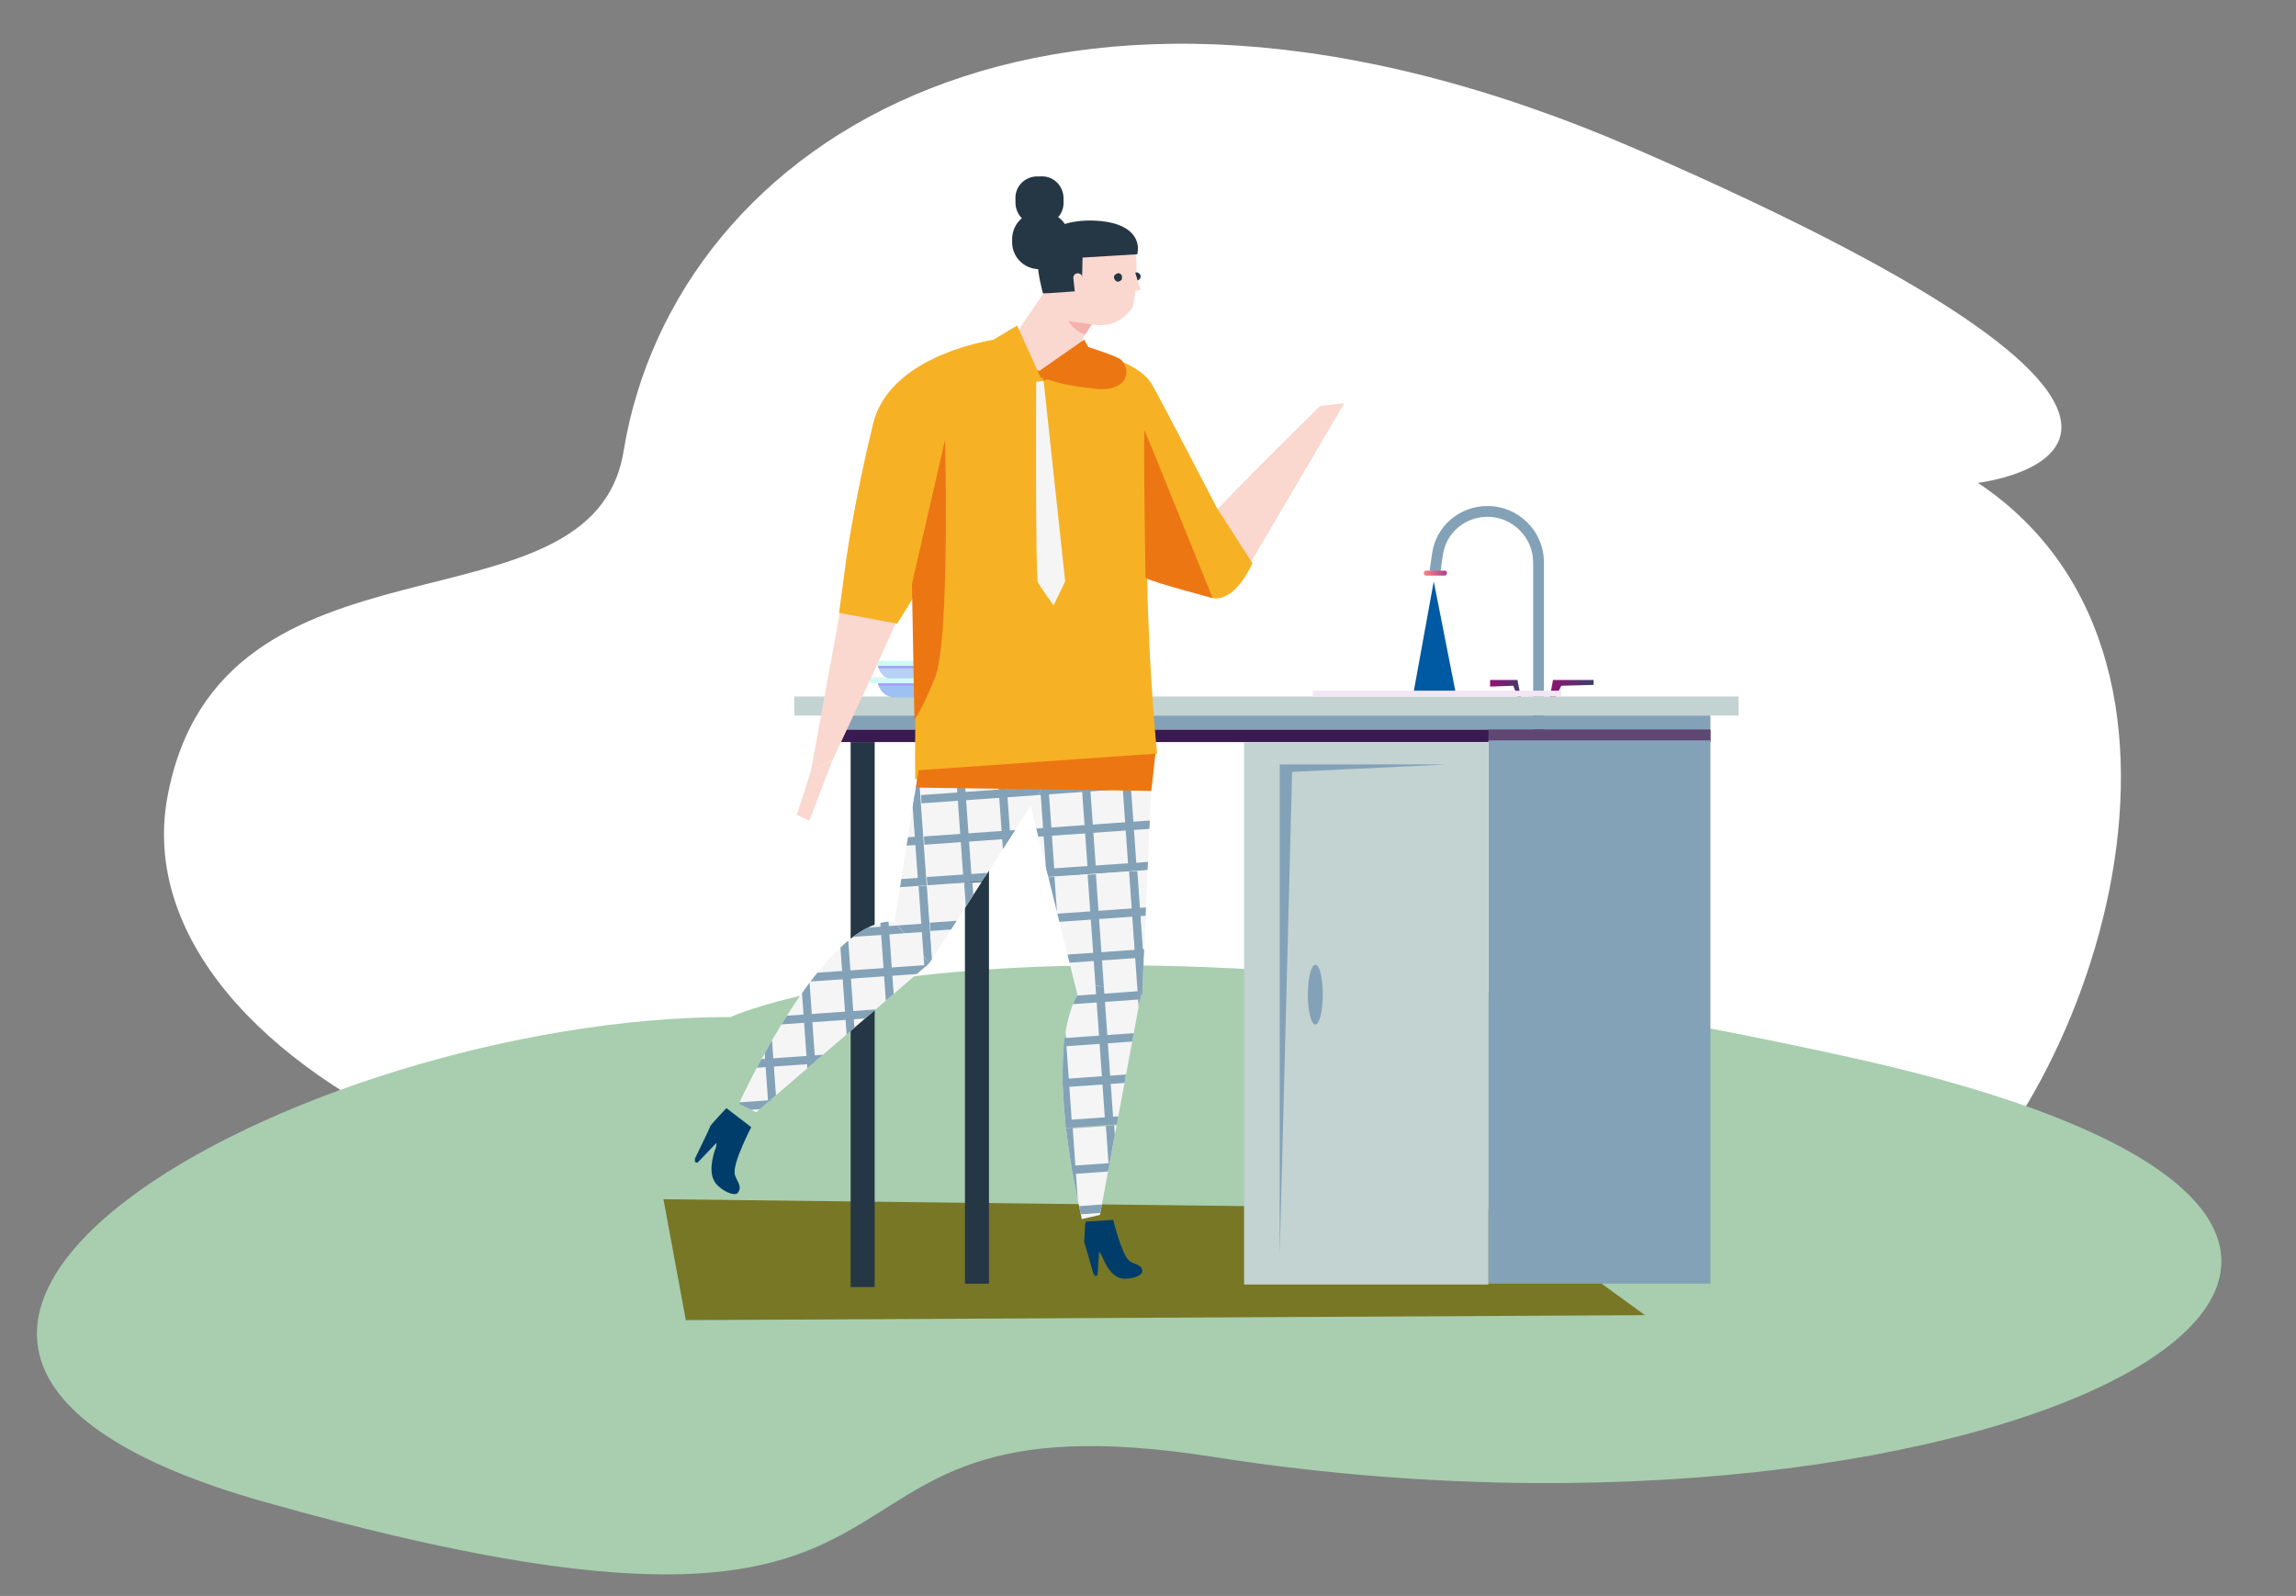 <?xml version="1.0" encoding="utf-8"?>
<!-- Generator: Adobe Illustrator 26.2.1, SVG Export Plug-In . SVG Version: 6.00 Build 0)  -->
<svg version="1.1" id="Warstwa_1" xmlns="http://www.w3.org/2000/svg" xmlns:xlink="http://www.w3.org/1999/xlink" x="0px" y="0px"
	 viewBox="0 0 277.2 192.7" style="enable-background:new 0 0 277.2 192.7;" xml:space="preserve">
<rect x="0" y="0" width="277.2" height="192.7" fill="#808080" stroke="none"/>
<style type="text/css">
	.st0{fill-rule:evenodd;clip-rule:evenodd;fill:#FFFFFF;}
	.st1{fill-rule:evenodd;clip-rule:evenodd;fill:#A8CEAF;}
	.st2{fill:#777725;}
	.st3{fill:#83A2B8;}
	.st4{fill:url(#SVGID_1_);}
	.st5{fill:url(#SVGID_00000111163221849510207040000016314963100294054311_);}
	.st6{fill:#C2D3D1;}
	.st7{fill:#381950;}
	.st8{fill:#604773;}
	.st9{fill:#253645;}
	.st10{fill:url(#SVGID_00000130637575248361895940000014203720014611396229_);}
	.st11{fill:#F2E6F5;}
	.st12{fill:#0059A3;}
	.st13{fill:#B7D0F3;}
	.st14{fill:#F1F6FD;}
	.st15{fill:#A69FF7;}
	.st16{fill:#CFFBF4;}
	.st17{fill:#9EC1F3;}
	.st18{clip-path:url(#SVGID_00000116228124330520008540000008928976405862555059_);}
	.st19{clip-path:url(#SVGID_00000104693033995145512910000000584739458717891223_);}
	.st20{fill:#F5F5F6;}
	.st21{clip-path:url(#SVGID_00000167384248774246955280000007122269328869814669_);}
	.st22{clip-path:url(#SVGID_00000021099367268709716380000008374275460984866751_);}
	.st23{clip-path:url(#SVGID_00000054250146713374673190000011432130682422565300_);}
	.st24{clip-path:url(#SVGID_00000117649130792053599610000015124450857024588440_);}
	.st25{clip-path:url(#SVGID_00000096770502127715265500000000099981165547076494_);}
	.st26{clip-path:url(#SVGID_00000139973968077650116090000009265570875034570643_);}
	.st27{clip-path:url(#SVGID_00000008843063954502524970000012953501663341651370_);}
	.st28{clip-path:url(#SVGID_00000147193498668226609140000002263653593841164966_);}
	.st29{clip-path:url(#SVGID_00000136372573713965354520000013176907319500309430_);}
	.st30{clip-path:url(#SVGID_00000136387491188329034680000003896764670843612351_);}
	.st31{clip-path:url(#SVGID_00000080912269696307120630000004524642960606272188_);}
	.st32{clip-path:url(#SVGID_00000036972311594080858820000001340871560654430860_);}
	.st33{clip-path:url(#SVGID_00000044145141870144901800000016191078698643186365_);}
	.st34{clip-path:url(#SVGID_00000103242437354846587470000014969760529685107380_);}
	.st35{clip-path:url(#SVGID_00000183934033454829242090000009987040713881656253_);}
	.st36{clip-path:url(#SVGID_00000078007581143439496180000007270205358230983342_);}
	.st37{fill:#FAD8CF;}
	.st38{clip-path:url(#SVGID_00000026130255582010548960000001569816572328683907_);}
	.st39{clip-path:url(#SVGID_00000047779309322788904160000011221345602960455817_);}
	.st40{clip-path:url(#SVGID_00000075869457846181454500000006570244134409491336_);}
	.st41{clip-path:url(#SVGID_00000097498988622876211590000000123163241906598050_);}
	.st42{clip-path:url(#SVGID_00000078728207729738324210000003745041277550348211_);}
	.st43{clip-path:url(#SVGID_00000039834352212405640650000010894335099585028018_);}
	.st44{clip-path:url(#SVGID_00000096762474948020534840000003111888915018644610_);}
	.st45{clip-path:url(#SVGID_00000041274743128422271620000008349410020588189836_);}
	.st46{clip-path:url(#SVGID_00000097469095086719865360000006786156397779638154_);}
	.st47{clip-path:url(#SVGID_00000142867460164272844920000005219777614211276472_);}
	.st48{clip-path:url(#SVGID_00000075884982142448771450000002059484761497880706_);}
	.st49{clip-path:url(#SVGID_00000141449163332181709990000013522097693110047386_);}
	.st50{fill:#F7B125;}
	.st51{fill:#F2A2A0;}
	.st52{fill:#EC7712;}
	.st53{opacity:0.72;}
	.st54{fill:#003D6A;}
</style>
<g id="Warstwa_2_1_">
</g>
<g id="Warstwa_3">
	<path id="Kształt_4" class="st0" d="M20.2,96.3c-6,33.1,56.3,62.9,115.8,46.6c68.8-18.9,71.7,21,93.5,7.4s42.2-70,9.3-92
		c0,0,40.7-4.7-41.5-40.4c-70.2-30.4-115.8-1-122,36.5C71.6,77.7,26.5,62,20.2,96.3z"/>
	<path id="Kształt_3" class="st1" d="M88.2,122.8c-51.8,0-124,39.5-56.1,58.6c90.9,25.6,58.1-14.3,114.3-5.5
		c94.6,14.9,174.6-26.3,78-48C125.4,105.8,88.2,122.8,88.2,122.8z"/>
	<g>
		<g>
			<g>
				<polygon class="st2" points="198.6,158.8 82.8,159.4 80.1,144.8 181,146 				"/>
			</g>
		</g>
	</g>
	<g>
		<path class="st3" d="M186.4,89.4h-1.3V67.9c0-3-2.5-5.5-5.5-5.5c-2.7,0-5,1.9-5.4,4.6l-0.3,2.1l-1.3-0.2l0.3-2.1
			c0.5-3.3,3.3-5.7,6.7-5.7c3.7,0,6.8,3,6.8,6.8V89.4z"/>
	</g>
	
		<linearGradient id="SVGID_1_" gradientUnits="userSpaceOnUse" x1="186.712" y1="732.14" x2="192.443" y2="732.14" gradientTransform="matrix(1 0 0 1 0 -647.89)">
		<stop  offset="0" style="stop-color:#931171"/>
		<stop  offset="0.727" style="stop-color:#54326B"/>
		<stop  offset="1" style="stop-color:#3C3E69"/>
	</linearGradient>
	<polygon class="st4" points="186.7,86.4 187.5,82.1 192.4,82.1 192.4,82.7 188.5,82.8 	"/>
	
		<linearGradient id="SVGID_00000143618540512373238860000000160500631306035360_" gradientUnits="userSpaceOnUse" x1="179.9" y1="731.99" x2="184.009" y2="731.99" gradientTransform="matrix(1 0 0 1 0 -647.89)">
		<stop  offset="0" style="stop-color:#931171"/>
		<stop  offset="0.727" style="stop-color:#54326B"/>
		<stop  offset="1" style="stop-color:#3C3E69"/>
	</linearGradient>
	<polygon style="fill:url(#SVGID_00000143618540512373238860000000160500631306035360_);" points="184,86.1 183.2,82.1 179.9,82.1 
		179.9,82.9 182.7,82.8 	"/>
	<rect x="95.9" y="84.1" class="st6" width="114" height="2.3"/>
	<rect x="99.4" y="86.4" class="st3" width="107.1" height="1.7"/>
	<rect x="99.4" y="88.1" class="st7" width="107.1" height="1.5"/>
	<rect x="179.7" y="88.1" class="st8" width="26.8" height="1.5"/>
	<rect x="102.7" y="89.6" class="st9" width="2.9" height="65.8"/>
	<rect x="116.5" y="89.2" class="st9" width="2.9" height="65.8"/>
	<rect x="179.7" y="89.4" class="st3" width="26.8" height="65.6"/>
	<rect x="150.2" y="89.6" class="st6" width="29.5" height="65.5"/>
	<polyline class="st3" points="154.5,151.5 156,93.2 174.7,92.3 154.5,92.3 	"/>
	<path class="st3" d="M159.7,120.1c0,2-0.4,3.6-0.9,3.6s-0.9-1.6-0.9-3.6s0.4-3.6,0.9-3.6C159.3,116.4,159.7,118.1,159.7,120.1z"/>
	
		<linearGradient id="SVGID_00000039851883580950637250000017891744709451884964_" gradientUnits="userSpaceOnUse" x1="171.971" y1="717.09" x2="174.746" y2="717.09" gradientTransform="matrix(1 0 0 1 0 -647.89)">
		<stop  offset="0" style="stop-color:#F98084"/>
		<stop  offset="1" style="stop-color:#A9418D"/>
	</linearGradient>
	<path style="fill:url(#SVGID_00000039851883580950637250000017891744709451884964_);" d="M174.4,69.5h-2.2c-0.2,0-0.3-0.1-0.3-0.3
		l0,0c0-0.2,0.1-0.3,0.3-0.3h2.2c0.2,0,0.3,0.1,0.3,0.3l0,0C174.7,69.3,174.6,69.5,174.4,69.5z"/>
	<rect x="158.5" y="83.4" class="st11" width="30" height="0.7"/>
	<polygon class="st12" points="173.1,70.2 170.7,83.4 175.7,83.4 	"/>
	<path class="st13" d="M129,84h-21c-1.1,0-2-0.9-2-2l0,0h25l0,0C131,83.1,130.1,84,129,84z"/>
	<g>
		<path class="st14" d="M131.6,82.3h-26.3c-0.2,0-0.3-0.1-0.3-0.3c0-0.2,0.1-0.3,0.3-0.3h26.3c0.2,0,0.3,0.1,0.3,0.3
			C131.9,82.2,131.8,82.3,131.6,82.3z"/>
	</g>
	<g>
		<path class="st13" d="M129,82.1h-21c-1.1,0-2-0.9-2-2l0,0h25l0,0C131,81.2,130.1,82.1,129,82.1z"/>
		<path class="st15" d="M106,80.1L106,80.1c0,0.2,0,0.4,0.1,0.6h21.5c0.7,0,1.1,0.8,0.7,1.3c0,0,0,0-0.1,0.1h0.9c1.1,0,2-0.9,2-2
			l0,0H106z"/>
		<g>
			<path class="st16" d="M131.6,80.4h-26.3c-0.2,0-0.3-0.1-0.3-0.3c0-0.2,0.1-0.3,0.3-0.3h26.3c0.2,0,0.3,0.1,0.3,0.3
				C131.9,80.2,131.8,80.4,131.6,80.4z"/>
		</g>
	</g>
	<g>
		<path class="st17" d="M129,84.2h-21c-1.1,0-2-0.9-2-2l0,0h25l0,0C131,83.3,130.1,84.2,129,84.2z"/>
		<path class="st15" d="M106,82.2L106,82.2c0,0.2,0,0.4,0.1,0.6h21.5c0.7,0,1.1,0.8,0.7,1.3c0,0,0,0-0.1,0.1h0.9c1.1,0,2-0.9,2-2
			l0,0H106z"/>
		<g>
			<path class="st16" d="M131.6,82.5h-26.3c-0.2,0-0.3-0.1-0.3-0.3c0-0.2,0.1-0.3,0.3-0.3h26.3c0.2,0,0.3,0.1,0.3,0.3
				C131.9,82.3,131.8,82.5,131.6,82.5z"/>
		</g>
	</g>
	<g>
		<g>
			<g>
				<g>
					<g>
						<defs>
							<polygon id="SVGID_00000170962100746128843710000009348358204049736117_" points="139.2,90.2 137.9,120.1 130.5,121.8 
								123.1,91.9 							"/>
						</defs>
						<clipPath id="SVGID_00000176765283101040277780000011863440051738743738_">
							<use xlink:href="#SVGID_00000170962100746128843710000009348358204049736117_"  style="overflow:visible;"/>
						</clipPath>
						<g style="clip-path:url(#SVGID_00000176765283101040277780000011863440051738743738_);">
							<g>
								<g>
									<g>
										<defs>
											
												<rect id="SVGID_00000180365949080171695280000015105707526657988791_" x="110.8" y="75.5" transform="matrix(0.998 -7.052808e-02 7.052808e-02 0.998 -6.083 9.112)" width="30.4" height="30.4"/>
										</defs>
										<clipPath id="SVGID_00000036968895470108250320000013688516941378333067_">
											<use xlink:href="#SVGID_00000180365949080171695280000015105707526657988791_"  style="overflow:visible;"/>
										</clipPath>
										<g style="clip-path:url(#SVGID_00000036968895470108250320000013688516941378333067_);">
											<g>
												
													<rect x="110.7" y="75.5" transform="matrix(0.998 -7.052808e-02 7.052808e-02 0.998 -6.063 9.08)" class="st20" width="29.7" height="29.8"/>
											</g>
										</g>
									</g>
								</g>
								<g>
									<g>
										<defs>
											
												<rect id="SVGID_00000049901425261717685600000004918506234804083585_" x="110.8" y="75.5" transform="matrix(0.998 -7.052808e-02 7.052808e-02 0.998 -6.083 9.112)" width="30.4" height="30.4"/>
										</defs>
										<clipPath id="SVGID_00000147925284975432480750000000064675251991011481_">
											<use xlink:href="#SVGID_00000049901425261717685600000004918506234804083585_"  style="overflow:visible;"/>
										</clipPath>
										<g style="clip-path:url(#SVGID_00000147925284975432480750000000064675251991011481_);">
											<g>
												<g>
													<polygon class="st3" points="111.9,106.9 142.2,104.8 140,74.4 139.1,74.5 141.1,103.9 111.8,105.9 													"/>
												</g>
											</g>
											<g>
												<g>
													
														<rect x="111.4" y="99.9" transform="matrix(0.998 -7.051980e-02 7.051980e-02 0.998 -6.766 9.16)" class="st3" width="29.9" height="1"/>
												</g>
											</g>
											<g>
												<g>
													
														<rect x="111.1" y="94.9" transform="matrix(0.998 -7.051980e-02 7.051980e-02 0.998 -6.414 9.126)" class="st3" width="29.9" height="1"/>
												</g>
											</g>
											<g>
												<g>
													
														<rect x="110.7" y="90" transform="matrix(0.998 -7.051819e-02 7.051819e-02 0.998 -6.069 9.086)" class="st3" width="29.9" height="1"/>
												</g>
											</g>
											<g>
												<g>
													
														<rect x="110.4" y="85" transform="matrix(0.998 -7.051980e-02 7.051980e-02 0.998 -5.717 9.052)" class="st3" width="29.9" height="1"/>
												</g>
											</g>
											<g>
												<g>
													
														<rect x="110" y="80" transform="matrix(0.998 -7.056409e-02 7.056409e-02 0.998 -5.369 9.018)" class="st3" width="29.9" height="1"/>
												</g>
											</g>
											<g>
												<g>
													
														<rect x="115.2" y="76.2" transform="matrix(0.998 -7.064481e-02 7.064481e-02 0.998 -6.15 8.401)" class="st3" width="1" height="29.9"/>
												</g>
											</g>
											<g>
												<g>
													
														<rect x="120.2" y="75.9" transform="matrix(0.998 -7.064481e-02 7.064481e-02 0.998 -6.117 8.754)" class="st3" width="1" height="29.9"/>
												</g>
											</g>
											<g>
												<g>
													
														<rect x="125.2" y="75.5" transform="matrix(0.998 -7.064481e-02 7.064481e-02 0.998 -6.076 9.106)" class="st3" width="1" height="29.9"/>
												</g>
											</g>
											<g>
												<g>
													
														<rect x="130.2" y="75.1" transform="matrix(0.998 -7.064481e-02 7.064481e-02 0.998 -6.035 9.458)" class="st3" width="1" height="29.9"/>
												</g>
											</g>
											<g>
												<g>
													
														<rect x="135.1" y="74.8" transform="matrix(0.998 -7.064481e-02 7.064481e-02 0.998 -6.002 9.804)" class="st3" width="1" height="29.9"/>
												</g>
											</g>
										</g>
									</g>
								</g>
							</g>
						</g>
					</g>
				</g>
				<g>
					<g>
						<defs>
							<polygon id="SVGID_00000154412175693531310060000012901881174459966370_" points="139.2,90.2 137.9,120.1 130.5,121.8 
								123.1,91.9 							"/>
						</defs>
						<clipPath id="SVGID_00000054244845271244973840000005962512429394045610_">
							<use xlink:href="#SVGID_00000154412175693531310060000012901881174459966370_"  style="overflow:visible;"/>
						</clipPath>
						<g style="clip-path:url(#SVGID_00000054244845271244973840000005962512429394045610_);">
							<g>
								<g>
									<g>
										<defs>
											
												<rect id="SVGID_00000068656272620353897160000018319845863146783933_" x="112.9" y="105.8" transform="matrix(0.998 -7.052808e-02 7.052808e-02 0.998 -8.215 9.336)" width="30.4" height="30.4"/>
										</defs>
										<clipPath id="SVGID_00000147899371853402957320000008367536762633728143_">
											<use xlink:href="#SVGID_00000068656272620353897160000018319845863146783933_"  style="overflow:visible;"/>
										</clipPath>
										<g style="clip-path:url(#SVGID_00000147899371853402957320000008367536762633728143_);">
											<g>
												
													<rect x="112.9" y="105.8" transform="matrix(0.998 -7.052808e-02 7.052808e-02 0.998 -8.194 9.31)" class="st20" width="29.7" height="29.8"/>
											</g>
										</g>
									</g>
								</g>
								<g>
									<g>
										<defs>
											
												<rect id="SVGID_00000003102359430814227250000010404333677392187069_" x="112.9" y="105.8" transform="matrix(0.998 -7.052808e-02 7.052808e-02 0.998 -8.215 9.336)" width="30.4" height="30.4"/>
										</defs>
										<clipPath id="SVGID_00000113317983941483400520000006874748937750029463_">
											<use xlink:href="#SVGID_00000003102359430814227250000010404333677392187069_"  style="overflow:visible;"/>
										</clipPath>
										<g style="clip-path:url(#SVGID_00000113317983941483400520000006874748937750029463_);">
											<g>
												<g>
													<polygon class="st3" points="114,137.2 144.3,135.1 142.2,104.8 141.2,104.8 143.3,134.2 113.9,136.3 													"/>
												</g>
											</g>
											<g>
												<g>
													
														<rect x="113.6" y="130.2" transform="matrix(0.998 -7.051819e-02 7.051819e-02 0.998 -8.897 9.39)" class="st3" width="29.9" height="1"/>
												</g>
											</g>
											<g>
												<g>
													
														<rect x="113.2" y="125.3" transform="matrix(0.998 -7.051980e-02 7.051980e-02 0.998 -8.552 9.35)" class="st3" width="29.9" height="1"/>
												</g>
											</g>
											<g>
												<g>
													
														<rect x="112.9" y="120.3" transform="matrix(0.998 -7.051980e-02 7.051980e-02 0.998 -8.2 9.317)" class="st3" width="29.9" height="1"/>
												</g>
											</g>
											<g>
												<g>
													
														<rect x="112.5" y="115.3" transform="matrix(0.998 -7.051980e-02 7.051980e-02 0.998 -7.849 9.276)" class="st3" width="29.9" height="1"/>
												</g>
											</g>
											<g>
												<g>
													
														<rect x="112.2" y="110.3" transform="matrix(0.998 -7.051980e-02 7.051980e-02 0.998 -7.497 9.242)" class="st3" width="29.9" height="1"/>
												</g>
											</g>
											<g>
												<g>
													
														<rect x="117.4" y="106.5" transform="matrix(0.998 -7.064481e-02 7.064481e-02 0.998 -8.285 8.633)" class="st3" width="1" height="29.9"/>
												</g>
											</g>
											<g>
												<g>
													
														<rect x="122.4" y="106.2" transform="matrix(0.998 -7.064481e-02 7.064481e-02 0.998 -8.252 8.985)" class="st3" width="1" height="29.9"/>
												</g>
											</g>
											<g>
												<g>
													
														<rect x="127.3" y="105.8" transform="matrix(0.998 -7.064481e-02 7.064481e-02 0.998 -8.211 9.33)" class="st3" width="1" height="29.9"/>
												</g>
											</g>
											<g>
												<g>
													
														<rect x="132.3" y="105.5" transform="matrix(0.998 -7.064481e-02 7.064481e-02 0.998 -8.177 9.683)" class="st3" width="1" height="29.9"/>
												</g>
											</g>
											<g>
												<g>
													
														<rect x="137.3" y="105.1" transform="matrix(0.998 -7.064481e-02 7.064481e-02 0.998 -8.137 10.035)" class="st3" width="1" height="29.9"/>
												</g>
											</g>
										</g>
									</g>
								</g>
							</g>
						</g>
					</g>
				</g>
			</g>
		</g>
		<g>
			<g>
				<g>
					<g>
						<defs>
							<polygon id="SVGID_00000096045177991697812720000018366147788175822485_" points="128,91.8 112.2,116.3 108,111.3 110.9,93 
															"/>
						</defs>
						<clipPath id="SVGID_00000069364140380736778820000006611690442429824659_">
							<use xlink:href="#SVGID_00000096045177991697812720000018366147788175822485_"  style="overflow:visible;"/>
						</clipPath>
						<g style="clip-path:url(#SVGID_00000069364140380736778820000006611690442429824659_);">
							<g>
								<g>
									<g>
										<defs>
											
												<rect id="SVGID_00000129186138388270730440000013371846961563972263_" x="80.4" y="77.6" transform="matrix(0.998 -7.052808e-02 7.052808e-02 0.998 -6.307 6.973)" width="30.4" height="30.4"/>
										</defs>
										<clipPath id="SVGID_00000007429887918602112490000000153433792589271940_">
											<use xlink:href="#SVGID_00000129186138388270730440000013371846961563972263_"  style="overflow:visible;"/>
										</clipPath>
										<g style="clip-path:url(#SVGID_00000007429887918602112490000000153433792589271940_);">
											<g>
												
													<rect x="80.4" y="77.7" transform="matrix(0.998 -7.052808e-02 7.052808e-02 0.998 -6.294 6.948)" class="st20" width="29.7" height="29.8"/>
											</g>
										</g>
									</g>
								</g>
								<g>
									<g>
										<defs>
											
												<rect id="SVGID_00000076567256172177191960000006588146158095932051_" x="80.4" y="77.6" transform="matrix(0.998 -7.052808e-02 7.052808e-02 0.998 -6.307 6.973)" width="30.4" height="30.4"/>
										</defs>
										<clipPath id="SVGID_00000029032538466141505880000016851678128835163781_">
											<use xlink:href="#SVGID_00000076567256172177191960000006588146158095932051_"  style="overflow:visible;"/>
										</clipPath>
										<g style="clip-path:url(#SVGID_00000029032538466141505880000016851678128835163781_);">
											<g>
												<g>
													<polygon class="st3" points="81.5,109.1 111.9,106.9 109.7,76.6 108.7,76.7 110.8,106 81.5,108.1 													"/>
												</g>
											</g>
											<g>
												<g>
													
														<rect x="81.1" y="102" transform="matrix(0.998 -7.051980e-02 7.051980e-02 0.998 -6.989 7.029)" class="st3" width="29.9" height="1"/>
												</g>
											</g>
											<g>
												<g>
													
														<rect x="80.8" y="97.1" transform="matrix(0.998 -7.051980e-02 7.051980e-02 0.998 -6.644 6.995)" class="st3" width="29.9" height="1"/>
												</g>
											</g>
											<g>
												<g>
													
														<rect x="80.4" y="92.1" transform="matrix(0.998 -7.051819e-02 7.051819e-02 0.998 -6.293 6.954)" class="st3" width="29.9" height="1"/>
												</g>
											</g>
											<g>
												<g>
													
														<rect x="80.1" y="87.1" transform="matrix(0.998 -7.051980e-02 7.051980e-02 0.998 -5.941 6.921)" class="st3" width="29.9" height="1"/>
												</g>
											</g>
											<g>
												<g>
													
														<rect x="79.7" y="82.2" transform="matrix(0.998 -7.051819e-02 7.051819e-02 0.998 -5.596 6.88)" class="st3" width="29.9" height="1"/>
												</g>
											</g>
											<g>
												<g>
													
														<rect x="84.9" y="78.3" transform="matrix(0.998 -7.064481e-02 7.064481e-02 0.998 -6.374 6.266)" class="st3" width="1" height="29.9"/>
												</g>
											</g>
											<g>
												<g>
													
														<rect x="89.9" y="78" transform="matrix(0.998 -7.064481e-02 7.064481e-02 0.998 -6.341 6.619)" class="st3" width="1" height="29.9"/>
												</g>
											</g>
											<g>
												<g>
													
														<rect x="94.9" y="77.6" transform="matrix(0.998 -7.064481e-02 7.064481e-02 0.998 -6.3 6.971)" class="st3" width="1" height="29.9"/>
												</g>
											</g>
											<g>
												<g>
													
														<rect x="99.8" y="77.3" transform="matrix(0.998 -7.064481e-02 7.064481e-02 0.998 -6.266 7.316)" class="st3" width="1" height="29.9"/>
												</g>
											</g>
											<g>
												<g>
													
														<rect x="104.8" y="76.9" transform="matrix(0.998 -7.064481e-02 7.064481e-02 0.998 -6.226 7.668)" class="st3" width="1" height="29.9"/>
												</g>
											</g>
										</g>
									</g>
								</g>
							</g>
						</g>
					</g>
				</g>
				<g>
					<g>
						<defs>
							<polygon id="SVGID_00000034810837371212104320000002641244311796594317_" points="128,91.8 112.2,116.3 108,111.3 110.9,93 
															"/>
						</defs>
						<clipPath id="SVGID_00000112623269348174031560000016869547623951584190_">
							<use xlink:href="#SVGID_00000034810837371212104320000002641244311796594317_"  style="overflow:visible;"/>
						</clipPath>
						<g style="clip-path:url(#SVGID_00000112623269348174031560000016869547623951584190_);">
							<g>
								<g>
									<g>
										<defs>
											
												<rect id="SVGID_00000094607740833956059650000010881872937141919147_" x="82.6" y="107.9" transform="matrix(0.998 -7.052808e-02 7.052808e-02 0.998 -8.438 7.204)" width="30.4" height="30.4"/>
										</defs>
										<clipPath id="SVGID_00000063596936185745783890000016336734795410406046_">
											<use xlink:href="#SVGID_00000094607740833956059650000010881872937141919147_"  style="overflow:visible;"/>
										</clipPath>
										<g style="clip-path:url(#SVGID_00000063596936185745783890000016336734795410406046_);">
											<g>
												
													<rect x="82.5" y="108" transform="matrix(0.998 -7.052808e-02 7.052808e-02 0.998 -8.425 7.172)" class="st20" width="29.7" height="29.8"/>
											</g>
										</g>
									</g>
								</g>
								<g>
									<g>
										<defs>
											
												<rect id="SVGID_00000111179179229571967350000009029551648669531310_" x="82.6" y="107.9" transform="matrix(0.998 -7.052808e-02 7.052808e-02 0.998 -8.438 7.204)" width="30.4" height="30.4"/>
										</defs>
										<clipPath id="SVGID_00000107582561715657699370000004194623982454937015_">
											<use xlink:href="#SVGID_00000111179179229571967350000009029551648669531310_"  style="overflow:visible;"/>
										</clipPath>
										<g style="clip-path:url(#SVGID_00000107582561715657699370000004194623982454937015_);">
											<g>
												<g>
													<polygon class="st3" points="83.7,139.4 114,137.2 111.9,106.9 110.9,107 113,136.3 83.6,138.4 													"/>
												</g>
											</g>
											<g>
												<g>
													
														<rect x="83.3" y="132.4" transform="matrix(0.998 -7.051819e-02 7.051819e-02 0.998 -9.127 7.259)" class="st3" width="29.9" height="1"/>
												</g>
											</g>
											<g>
												<g>
													
														<rect x="82.9" y="127.4" transform="matrix(0.998 -7.051980e-02 7.051980e-02 0.998 -8.776 7.219)" class="st3" width="29.9" height="1"/>
												</g>
											</g>
											<g>
												<g>
													
														<rect x="82.6" y="122.4" transform="matrix(0.998 -7.051980e-02 7.051980e-02 0.998 -8.424 7.185)" class="st3" width="29.9" height="1"/>
												</g>
											</g>
											<g>
												<g>
													
														<rect x="82.2" y="117.5" transform="matrix(0.998 -7.051819e-02 7.051819e-02 0.998 -8.079 7.144)" class="st3" width="29.9" height="1"/>
												</g>
											</g>
											<g>
												<g>
													
														<rect x="81.9" y="112.5" transform="matrix(0.998 -7.051980e-02 7.051980e-02 0.998 -7.728 7.111)" class="st3" width="29.9" height="1"/>
												</g>
											</g>
											<g>
												<g>
													
														<rect x="87.1" y="108.7" transform="matrix(0.998 -7.064481e-02 7.064481e-02 0.998 -8.516 6.497)" class="st3" width="1" height="29.9"/>
												</g>
											</g>
											<g>
												<g>
													
														<rect x="92" y="108.3" transform="matrix(0.998 -7.064481e-02 7.064481e-02 0.998 -8.476 6.843)" class="st3" width="1" height="29.9"/>
												</g>
											</g>
											<g>
												<g>
													
														<rect x="97" y="108" transform="matrix(0.998 -7.064481e-02 7.064481e-02 0.998 -8.442 7.195)" class="st3" width="1" height="29.9"/>
												</g>
											</g>
											<g>
												<g>
													
														<rect x="102" y="107.6" transform="matrix(0.998 -7.064481e-02 7.064481e-02 0.998 -8.401 7.547)" class="st3" width="1" height="29.9"/>
												</g>
											</g>
											<g>
												<g>
													
														<rect x="107" y="107.3" transform="matrix(0.998 -7.064481e-02 7.064481e-02 0.998 -8.368 7.9)" class="st3" width="1" height="29.9"/>
												</g>
											</g>
										</g>
									</g>
								</g>
							</g>
						</g>
					</g>
				</g>
				<g>
					<g>
						<defs>
							<polygon id="SVGID_00000126290175629275970480000011943559539522924425_" points="128,91.8 112.2,116.3 108,111.3 110.9,93 
															"/>
						</defs>
						<clipPath id="SVGID_00000174576428992502293730000002784959923395529608_">
							<use xlink:href="#SVGID_00000126290175629275970480000011943559539522924425_"  style="overflow:visible;"/>
						</clipPath>
						<g style="clip-path:url(#SVGID_00000174576428992502293730000002784959923395529608_);">
							<g>
								<g>
									<g>
										<defs>
											
												<rect id="SVGID_00000095312525053791467960000011756963337714909354_" x="110.8" y="75.5" transform="matrix(0.998 -7.052808e-02 7.052808e-02 0.998 -6.083 9.112)" width="30.4" height="30.4"/>
										</defs>
										<clipPath id="SVGID_00000054265743563234992000000007190456116430500753_">
											<use xlink:href="#SVGID_00000095312525053791467960000011756963337714909354_"  style="overflow:visible;"/>
										</clipPath>
										<g style="clip-path:url(#SVGID_00000054265743563234992000000007190456116430500753_);">
											<g>
												
													<rect x="110.7" y="75.5" transform="matrix(0.998 -7.052808e-02 7.052808e-02 0.998 -6.063 9.08)" class="st20" width="29.7" height="29.8"/>
											</g>
										</g>
									</g>
								</g>
								<g>
									<g>
										<defs>
											
												<rect id="SVGID_00000021834153367709230380000011319627458740959888_" x="110.8" y="75.5" transform="matrix(0.998 -7.052808e-02 7.052808e-02 0.998 -6.083 9.112)" width="30.4" height="30.4"/>
										</defs>
										<clipPath id="SVGID_00000065073345533727078520000016540385312800731804_">
											<use xlink:href="#SVGID_00000021834153367709230380000011319627458740959888_"  style="overflow:visible;"/>
										</clipPath>
										<g style="clip-path:url(#SVGID_00000065073345533727078520000016540385312800731804_);">
											<g>
												<g>
													<polygon class="st3" points="111.9,106.9 142.2,104.8 140,74.4 139.1,74.5 141.1,103.9 111.8,105.9 													"/>
												</g>
											</g>
											<g>
												<g>
													
														<rect x="111.4" y="99.9" transform="matrix(0.998 -7.051980e-02 7.051980e-02 0.998 -6.766 9.16)" class="st3" width="29.9" height="1"/>
												</g>
											</g>
											<g>
												<g>
													
														<rect x="111.1" y="94.9" transform="matrix(0.998 -7.051980e-02 7.051980e-02 0.998 -6.414 9.126)" class="st3" width="29.9" height="1"/>
												</g>
											</g>
											<g>
												<g>
													
														<rect x="110.7" y="90" transform="matrix(0.998 -7.051819e-02 7.051819e-02 0.998 -6.069 9.086)" class="st3" width="29.9" height="1"/>
												</g>
											</g>
											<g>
												<g>
													
														<rect x="110.4" y="85" transform="matrix(0.998 -7.051980e-02 7.051980e-02 0.998 -5.717 9.052)" class="st3" width="29.9" height="1"/>
												</g>
											</g>
											<g>
												<g>
													
														<rect x="110" y="80" transform="matrix(0.998 -7.056409e-02 7.056409e-02 0.998 -5.369 9.018)" class="st3" width="29.9" height="1"/>
												</g>
											</g>
											<g>
												<g>
													
														<rect x="115.2" y="76.2" transform="matrix(0.998 -7.064481e-02 7.064481e-02 0.998 -6.15 8.401)" class="st3" width="1" height="29.9"/>
												</g>
											</g>
											<g>
												<g>
													
														<rect x="120.2" y="75.9" transform="matrix(0.998 -7.064481e-02 7.064481e-02 0.998 -6.117 8.754)" class="st3" width="1" height="29.9"/>
												</g>
											</g>
											<g>
												<g>
													
														<rect x="125.2" y="75.5" transform="matrix(0.998 -7.064481e-02 7.064481e-02 0.998 -6.076 9.106)" class="st3" width="1" height="29.9"/>
												</g>
											</g>
											<g>
												<g>
													
														<rect x="130.2" y="75.1" transform="matrix(0.998 -7.064481e-02 7.064481e-02 0.998 -6.035 9.458)" class="st3" width="1" height="29.9"/>
												</g>
											</g>
											<g>
												<g>
													
														<rect x="135.1" y="74.8" transform="matrix(0.998 -7.064481e-02 7.064481e-02 0.998 -6.002 9.804)" class="st3" width="1" height="29.9"/>
												</g>
											</g>
										</g>
									</g>
								</g>
							</g>
						</g>
					</g>
				</g>
				<g>
					<g>
						<defs>
							<polygon id="SVGID_00000070798384340538556400000006050448774112699040_" points="128,91.8 112.2,116.3 108,111.3 110.9,93 
															"/>
						</defs>
						<clipPath id="SVGID_00000088090812951121661930000011810816036793473928_">
							<use xlink:href="#SVGID_00000070798384340538556400000006050448774112699040_"  style="overflow:visible;"/>
						</clipPath>
						<g style="clip-path:url(#SVGID_00000088090812951121661930000011810816036793473928_);">
							<g>
								<g>
									<g>
										<defs>
											
												<rect id="SVGID_00000118354953864327987240000017354979367637041049_" x="112.9" y="105.8" transform="matrix(0.998 -7.052808e-02 7.052808e-02 0.998 -8.215 9.336)" width="30.4" height="30.4"/>
										</defs>
										<clipPath id="SVGID_00000109021131125835631490000007913473456174798489_">
											<use xlink:href="#SVGID_00000118354953864327987240000017354979367637041049_"  style="overflow:visible;"/>
										</clipPath>
										<g style="clip-path:url(#SVGID_00000109021131125835631490000007913473456174798489_);">
											<g>
												
													<rect x="112.9" y="105.8" transform="matrix(0.998 -7.052808e-02 7.052808e-02 0.998 -8.194 9.31)" class="st20" width="29.7" height="29.8"/>
											</g>
										</g>
									</g>
								</g>
								<g>
									<g>
										<defs>
											
												<rect id="SVGID_00000030446360074246132000000015964202156897906336_" x="112.9" y="105.8" transform="matrix(0.998 -7.052808e-02 7.052808e-02 0.998 -8.215 9.336)" width="30.4" height="30.4"/>
										</defs>
										<clipPath id="SVGID_00000047773200509009665900000013198491046678179263_">
											<use xlink:href="#SVGID_00000030446360074246132000000015964202156897906336_"  style="overflow:visible;"/>
										</clipPath>
										<g style="clip-path:url(#SVGID_00000047773200509009665900000013198491046678179263_);">
											<g>
												<g>
													<polygon class="st3" points="114,137.2 144.3,135.1 142.2,104.8 141.2,104.8 143.3,134.2 113.9,136.3 													"/>
												</g>
											</g>
											<g>
												<g>
													
														<rect x="113.6" y="130.2" transform="matrix(0.998 -7.051819e-02 7.051819e-02 0.998 -8.897 9.39)" class="st3" width="29.9" height="1"/>
												</g>
											</g>
											<g>
												<g>
													
														<rect x="113.2" y="125.3" transform="matrix(0.998 -7.051980e-02 7.051980e-02 0.998 -8.552 9.35)" class="st3" width="29.9" height="1"/>
												</g>
											</g>
											<g>
												<g>
													
														<rect x="112.9" y="120.3" transform="matrix(0.998 -7.051980e-02 7.051980e-02 0.998 -8.2 9.317)" class="st3" width="29.9" height="1"/>
												</g>
											</g>
											<g>
												<g>
													
														<rect x="112.5" y="115.3" transform="matrix(0.998 -7.051980e-02 7.051980e-02 0.998 -7.849 9.276)" class="st3" width="29.9" height="1"/>
												</g>
											</g>
											<g>
												<g>
													
														<rect x="112.2" y="110.3" transform="matrix(0.998 -7.051980e-02 7.051980e-02 0.998 -7.497 9.242)" class="st3" width="29.9" height="1"/>
												</g>
											</g>
											<g>
												<g>
													
														<rect x="117.4" y="106.5" transform="matrix(0.998 -7.064481e-02 7.064481e-02 0.998 -8.285 8.633)" class="st3" width="1" height="29.9"/>
												</g>
											</g>
											<g>
												<g>
													
														<rect x="122.4" y="106.2" transform="matrix(0.998 -7.064481e-02 7.064481e-02 0.998 -8.252 8.985)" class="st3" width="1" height="29.9"/>
												</g>
											</g>
											<g>
												<g>
													
														<rect x="127.3" y="105.8" transform="matrix(0.998 -7.064481e-02 7.064481e-02 0.998 -8.211 9.33)" class="st3" width="1" height="29.9"/>
												</g>
											</g>
											<g>
												<g>
													
														<rect x="132.3" y="105.5" transform="matrix(0.998 -7.064481e-02 7.064481e-02 0.998 -8.177 9.683)" class="st3" width="1" height="29.9"/>
												</g>
											</g>
											<g>
												<g>
													
														<rect x="137.3" y="105.1" transform="matrix(0.998 -7.064481e-02 7.064481e-02 0.998 -8.137 10.035)" class="st3" width="1" height="29.9"/>
												</g>
											</g>
										</g>
									</g>
								</g>
							</g>
						</g>
					</g>
				</g>
			</g>
		</g>
		<g>
			<g>
				<g>
					<path class="st37" d="M102.4,68.5l-4.5,24.6l2.6-1.3c0,0,8.4-17.7,9.6-21.3c1.4-4.3,1.2-7,1.2-7L102.4,68.5z"/>
				</g>
			</g>
		</g>
		<g>
			<g>
				<g>
					<path class="st37" d="M159.4,49l2.9-0.3l-12.7,21.6l-6.5-4.5C145.4,62.7,159.4,49,159.4,49z"/>
				</g>
			</g>
		</g>
		<g>
			<g>
				<g>
					<g>
						<path class="st9" d="M128.4,24.3c0.1,1.5-1,2.7-2.5,2.8h-0.5c-1.5,0.1-2.7-1-2.8-2.5v-0.5c-0.1-1.5,1-2.7,2.5-2.8h0.5
							c1.5-0.1,2.7,1,2.8,2.5V24.3z"/>
					</g>
				</g>
			</g>
			<g>
				<g>
					<g>
						<path class="st9" d="M129.1,29c0.1,1.8-1.2,3.4-3.1,3.5h-0.3c-1.8,0.1-3.4-1.2-3.5-3.1v-0.3c-0.1-1.8,1.2-3.4,3.1-3.5h0.3
							c1.8-0.1,3.4,1.2,3.5,3.1V29z"/>
					</g>
				</g>
			</g>
		</g>
		<g>
			<g>
				<g>
					<g>
						<defs>
							<path id="SVGID_00000139278544258309564990000002834362003115655605_" d="M131,118.8l6.8,1l-5,26.9l-2.2,0.5
								C130.7,147.1,125.1,125.5,131,118.8z"/>
						</defs>
						<clipPath id="SVGID_00000176003354031671273970000000539333418618704554_">
							<use xlink:href="#SVGID_00000139278544258309564990000002834362003115655605_"  style="overflow:visible;"/>
						</clipPath>
						<g style="clip-path:url(#SVGID_00000176003354031671273970000000539333418618704554_);">
							<g>
								<g>
									<g>
										<defs>
											
												<rect id="SVGID_00000016786659300772681740000017701275004404374656_" x="112.9" y="105.8" transform="matrix(0.998 -7.052808e-02 7.052808e-02 0.998 -8.215 9.336)" width="30.4" height="30.4"/>
										</defs>
										<clipPath id="SVGID_00000155118846111756629210000007621917353194852280_">
											<use xlink:href="#SVGID_00000016786659300772681740000017701275004404374656_"  style="overflow:visible;"/>
										</clipPath>
										<g style="clip-path:url(#SVGID_00000155118846111756629210000007621917353194852280_);">
											<g>
												
													<rect x="112.9" y="105.8" transform="matrix(0.998 -7.052808e-02 7.052808e-02 0.998 -8.194 9.31)" class="st20" width="29.7" height="29.8"/>
											</g>
										</g>
									</g>
								</g>
								<g>
									<g>
										<defs>
											
												<rect id="SVGID_00000104677852480151988540000014955419678128288699_" x="112.9" y="105.8" transform="matrix(0.998 -7.052808e-02 7.052808e-02 0.998 -8.215 9.336)" width="30.4" height="30.4"/>
										</defs>
										<clipPath id="SVGID_00000128456383850566284770000017939090376215721606_">
											<use xlink:href="#SVGID_00000104677852480151988540000014955419678128288699_"  style="overflow:visible;"/>
										</clipPath>
										<g style="clip-path:url(#SVGID_00000128456383850566284770000017939090376215721606_);">
											<g>
												<g>
													<polygon class="st3" points="114,137.2 144.3,135.1 142.2,104.8 141.2,104.8 143.3,134.2 113.9,136.3 													"/>
												</g>
											</g>
											<g>
												<g>
													
														<rect x="113.6" y="130.2" transform="matrix(0.998 -7.051819e-02 7.051819e-02 0.998 -8.897 9.39)" class="st3" width="29.9" height="1"/>
												</g>
											</g>
											<g>
												<g>
													
														<rect x="113.2" y="125.3" transform="matrix(0.998 -7.051980e-02 7.051980e-02 0.998 -8.552 9.35)" class="st3" width="29.9" height="1"/>
												</g>
											</g>
											<g>
												<g>
													
														<rect x="112.9" y="120.3" transform="matrix(0.998 -7.051980e-02 7.051980e-02 0.998 -8.2 9.317)" class="st3" width="29.9" height="1"/>
												</g>
											</g>
											<g>
												<g>
													
														<rect x="112.5" y="115.3" transform="matrix(0.998 -7.051980e-02 7.051980e-02 0.998 -7.849 9.276)" class="st3" width="29.9" height="1"/>
												</g>
											</g>
											<g>
												<g>
													
														<rect x="112.2" y="110.3" transform="matrix(0.998 -7.051980e-02 7.051980e-02 0.998 -7.497 9.242)" class="st3" width="29.9" height="1"/>
												</g>
											</g>
											<g>
												<g>
													
														<rect x="117.4" y="106.5" transform="matrix(0.998 -7.064481e-02 7.064481e-02 0.998 -8.285 8.633)" class="st3" width="1" height="29.9"/>
												</g>
											</g>
											<g>
												<g>
													
														<rect x="122.4" y="106.2" transform="matrix(0.998 -7.064481e-02 7.064481e-02 0.998 -8.252 8.985)" class="st3" width="1" height="29.9"/>
												</g>
											</g>
											<g>
												<g>
													
														<rect x="127.3" y="105.8" transform="matrix(0.998 -7.064481e-02 7.064481e-02 0.998 -8.211 9.33)" class="st3" width="1" height="29.9"/>
												</g>
											</g>
											<g>
												<g>
													
														<rect x="132.3" y="105.5" transform="matrix(0.998 -7.064481e-02 7.064481e-02 0.998 -8.177 9.683)" class="st3" width="1" height="29.9"/>
												</g>
											</g>
											<g>
												<g>
													
														<rect x="137.3" y="105.1" transform="matrix(0.998 -7.064481e-02 7.064481e-02 0.998 -8.137 10.035)" class="st3" width="1" height="29.9"/>
												</g>
											</g>
										</g>
									</g>
								</g>
							</g>
						</g>
					</g>
				</g>
				<g>
					<g>
						<defs>
							<path id="SVGID_00000030466652385896965900000002376393146970016439_" d="M131,118.8l6.8,1l-5,26.9l-2.2,0.5
								C130.7,147.1,125.1,125.5,131,118.8z"/>
						</defs>
						<clipPath id="SVGID_00000134241566032508959840000006478372257520722850_">
							<use xlink:href="#SVGID_00000030466652385896965900000002376393146970016439_"  style="overflow:visible;"/>
						</clipPath>
						<g style="clip-path:url(#SVGID_00000134241566032508959840000006478372257520722850_);">
							<g>
								<g>
									<g>
										<defs>
											
												<rect id="SVGID_00000119075343695523426820000016754589236804110000_" x="115" y="136.1" transform="matrix(0.998 -7.052808e-02 7.052808e-02 0.998 -10.347 9.559)" width="30.4" height="30.4"/>
										</defs>
										<clipPath id="SVGID_00000026882716966829030760000005190455177267105670_">
											<use xlink:href="#SVGID_00000119075343695523426820000016754589236804110000_"  style="overflow:visible;"/>
										</clipPath>
										<g style="clip-path:url(#SVGID_00000026882716966829030760000005190455177267105670_);">
											<g>
												
													<rect x="115" y="136.2" transform="matrix(0.998 -7.052808e-02 7.052808e-02 0.998 -10.333 9.534)" class="st20" width="29.7" height="29.8"/>
											</g>
										</g>
									</g>
								</g>
								<g>
									<g>
										<defs>
											
												<rect id="SVGID_00000101087577695049538080000007141543512956703894_" x="115" y="136.1" transform="matrix(0.998 -7.052808e-02 7.052808e-02 0.998 -10.347 9.559)" width="30.4" height="30.4"/>
										</defs>
										<clipPath id="SVGID_00000075138084934406035840000016940715660291819144_">
											<use xlink:href="#SVGID_00000101087577695049538080000007141543512956703894_"  style="overflow:visible;"/>
										</clipPath>
										<g style="clip-path:url(#SVGID_00000075138084934406035840000016940715660291819144_);">
											<g>
												<g>
													<polygon class="st3" points="116.1,167.6 146.5,165.4 144.3,135.1 143.3,135.2 145.4,164.5 116.1,166.6 													
														"/>
												</g>
											</g>
											<g>
												<g>
													
														<rect x="115.7" y="160.5" transform="matrix(0.998 -7.051980e-02 7.051980e-02 0.998 -11.028 9.614)" class="st3" width="29.9" height="1"/>
												</g>
											</g>
											<g>
												<g>
													
														<rect x="115.4" y="155.6" transform="matrix(0.998 -7.051819e-02 7.051819e-02 0.998 -10.683 9.581)" class="st3" width="29.9" height="1"/>
												</g>
											</g>
											<g>
												<g>
													
														<rect x="115" y="150.6" transform="matrix(0.998 -7.051980e-02 7.051980e-02 0.998 -10.332 9.54)" class="st3" width="29.9" height="1"/>
												</g>
											</g>
											<g>
												<g>
													
														<rect x="114.7" y="145.6" transform="matrix(0.998 -7.051819e-02 7.051819e-02 0.998 -9.98 9.506)" class="st3" width="29.9" height="1"/>
												</g>
											</g>
											<g>
												<g>
													
														<rect x="114.3" y="140.7" transform="matrix(0.998 -7.051980e-02 7.051980e-02 0.998 -9.636 9.466)" class="st3" width="29.9" height="1"/>
												</g>
											</g>
											<g>
												<g>
													
														<rect x="119.5" y="136.8" transform="matrix(0.998 -7.064481e-02 7.064481e-02 0.998 -10.421 8.857)" class="st3" width="1" height="29.9"/>
												</g>
											</g>
											<g>
												<g>
													
														<rect x="124.5" y="136.5" transform="matrix(0.998 -7.064481e-02 7.064481e-02 0.998 -10.387 9.209)" class="st3" width="1" height="29.9"/>
												</g>
											</g>
											<g>
												<g>
													
														<rect x="129.5" y="136.1" transform="matrix(0.998 -7.064481e-02 7.064481e-02 0.998 -10.346 9.561)" class="st3" width="1" height="29.9"/>
												</g>
											</g>
											<g>
												<g>
													
														<rect x="134.5" y="135.8" transform="matrix(0.998 -7.064481e-02 7.064481e-02 0.998 -10.312 9.914)" class="st3" width="1" height="29.9"/>
												</g>
											</g>
											<g>
												<g>
													
														<rect x="139.4" y="135.4" transform="matrix(0.998 -7.064481e-02 7.064481e-02 0.998 -10.272 10.259)" class="st3" width="1" height="29.9"/>
												</g>
											</g>
										</g>
									</g>
								</g>
							</g>
						</g>
					</g>
				</g>
			</g>
		</g>
		<g>
			<g>
				<g>
					<g>
						<defs>
							<path id="SVGID_00000005256340654004131140000004499745241794533532_" d="M108,111.3l4.2,5l-20.9,18l-2.1-1
								C89.2,133.3,99.5,110.5,108,111.3z"/>
						</defs>
						<clipPath id="SVGID_00000131338599484558682960000012166983976536842145_">
							<use xlink:href="#SVGID_00000005256340654004131140000004499745241794533532_"  style="overflow:visible;"/>
						</clipPath>
						<g style="clip-path:url(#SVGID_00000131338599484558682960000012166983976536842145_);">
							<g>
								<g>
									<g>
										<defs>
											
												<rect id="SVGID_00000053546211187551665960000003565419750225971843_" x="82.6" y="107.9" transform="matrix(0.998 -7.052808e-02 7.052808e-02 0.998 -8.438 7.204)" width="30.4" height="30.4"/>
										</defs>
										<clipPath id="SVGID_00000173119926940486229200000013607831809601810875_">
											<use xlink:href="#SVGID_00000053546211187551665960000003565419750225971843_"  style="overflow:visible;"/>
										</clipPath>
										<g style="clip-path:url(#SVGID_00000173119926940486229200000013607831809601810875_);">
											<g>
												
													<rect x="82.5" y="108" transform="matrix(0.998 -7.052808e-02 7.052808e-02 0.998 -8.425 7.172)" class="st20" width="29.7" height="29.8"/>
											</g>
										</g>
									</g>
								</g>
								<g>
									<g>
										<defs>
											
												<rect id="SVGID_00000121961655142099341560000017064608328550474913_" x="82.6" y="107.9" transform="matrix(0.998 -7.052808e-02 7.052808e-02 0.998 -8.438 7.204)" width="30.4" height="30.4"/>
										</defs>
										<clipPath id="SVGID_00000010276128317830664010000014461987806497257874_">
											<use xlink:href="#SVGID_00000121961655142099341560000017064608328550474913_"  style="overflow:visible;"/>
										</clipPath>
										<g style="clip-path:url(#SVGID_00000010276128317830664010000014461987806497257874_);">
											<g>
												<g>
													<polygon class="st3" points="83.7,139.4 114,137.2 111.9,106.9 110.9,107 113,136.3 83.6,138.4 													"/>
												</g>
											</g>
											<g>
												<g>
													
														<rect x="83.3" y="132.4" transform="matrix(0.998 -7.051819e-02 7.051819e-02 0.998 -9.127 7.259)" class="st3" width="29.9" height="1"/>
												</g>
											</g>
											<g>
												<g>
													
														<rect x="82.9" y="127.4" transform="matrix(0.998 -7.051980e-02 7.051980e-02 0.998 -8.776 7.219)" class="st3" width="29.9" height="1"/>
												</g>
											</g>
											<g>
												<g>
													
														<rect x="82.6" y="122.4" transform="matrix(0.998 -7.051980e-02 7.051980e-02 0.998 -8.424 7.185)" class="st3" width="29.9" height="1"/>
												</g>
											</g>
											<g>
												<g>
													
														<rect x="82.2" y="117.5" transform="matrix(0.998 -7.051819e-02 7.051819e-02 0.998 -8.079 7.144)" class="st3" width="29.9" height="1"/>
												</g>
											</g>
											<g>
												<g>
													
														<rect x="81.9" y="112.5" transform="matrix(0.998 -7.051980e-02 7.051980e-02 0.998 -7.728 7.111)" class="st3" width="29.9" height="1"/>
												</g>
											</g>
											<g>
												<g>
													
														<rect x="87.1" y="108.7" transform="matrix(0.998 -7.064481e-02 7.064481e-02 0.998 -8.516 6.497)" class="st3" width="1" height="29.9"/>
												</g>
											</g>
											<g>
												<g>
													
														<rect x="92" y="108.3" transform="matrix(0.998 -7.064481e-02 7.064481e-02 0.998 -8.476 6.843)" class="st3" width="1" height="29.9"/>
												</g>
											</g>
											<g>
												<g>
													
														<rect x="97" y="108" transform="matrix(0.998 -7.064481e-02 7.064481e-02 0.998 -8.442 7.195)" class="st3" width="1" height="29.9"/>
												</g>
											</g>
											<g>
												<g>
													
														<rect x="102" y="107.6" transform="matrix(0.998 -7.064481e-02 7.064481e-02 0.998 -8.401 7.547)" class="st3" width="1" height="29.9"/>
												</g>
											</g>
											<g>
												<g>
													
														<rect x="107" y="107.3" transform="matrix(0.998 -7.064481e-02 7.064481e-02 0.998 -8.368 7.9)" class="st3" width="1" height="29.9"/>
												</g>
											</g>
										</g>
									</g>
								</g>
							</g>
						</g>
					</g>
				</g>
				<g>
					<g>
						<defs>
							<path id="SVGID_00000016782329544858346260000011973364576279664004_" d="M108,111.3l4.2,5l-20.9,18l-2.1-1
								C89.2,133.3,99.5,110.5,108,111.3z"/>
						</defs>
						<clipPath id="SVGID_00000050620892189050709350000007150699539193023380_">
							<use xlink:href="#SVGID_00000016782329544858346260000011973364576279664004_"  style="overflow:visible;"/>
						</clipPath>
						<g style="clip-path:url(#SVGID_00000050620892189050709350000007150699539193023380_);">
							<g>
								<g>
									<g>
										<defs>
											
												<rect id="SVGID_00000129886219293621867660000008477870841845506945_" x="112.9" y="105.8" transform="matrix(0.998 -7.052808e-02 7.052808e-02 0.998 -8.215 9.336)" width="30.4" height="30.4"/>
										</defs>
										<clipPath id="SVGID_00000094581492803823763280000007722096238764252297_">
											<use xlink:href="#SVGID_00000129886219293621867660000008477870841845506945_"  style="overflow:visible;"/>
										</clipPath>
										<g style="clip-path:url(#SVGID_00000094581492803823763280000007722096238764252297_);">
											<g>
												
													<rect x="112.9" y="105.8" transform="matrix(0.998 -7.052808e-02 7.052808e-02 0.998 -8.194 9.31)" class="st20" width="29.7" height="29.8"/>
											</g>
										</g>
									</g>
								</g>
								<g>
									<g>
										<defs>
											
												<rect id="SVGID_00000075882927181073514770000001611502765729875854_" x="112.9" y="105.8" transform="matrix(0.998 -7.052808e-02 7.052808e-02 0.998 -8.215 9.336)" width="30.4" height="30.4"/>
										</defs>
										<clipPath id="SVGID_00000171677953302888327730000003123848356029576619_">
											<use xlink:href="#SVGID_00000075882927181073514770000001611502765729875854_"  style="overflow:visible;"/>
										</clipPath>
										<g style="clip-path:url(#SVGID_00000171677953302888327730000003123848356029576619_);">
											<g>
												<g>
													<polygon class="st3" points="114,137.2 144.3,135.1 142.2,104.8 141.2,104.8 143.3,134.2 113.9,136.3 													"/>
												</g>
											</g>
											<g>
												<g>
													
														<rect x="113.6" y="130.2" transform="matrix(0.998 -7.051819e-02 7.051819e-02 0.998 -8.897 9.39)" class="st3" width="29.9" height="1"/>
												</g>
											</g>
											<g>
												<g>
													
														<rect x="113.2" y="125.3" transform="matrix(0.998 -7.051980e-02 7.051980e-02 0.998 -8.552 9.35)" class="st3" width="29.9" height="1"/>
												</g>
											</g>
											<g>
												<g>
													
														<rect x="112.9" y="120.3" transform="matrix(0.998 -7.051980e-02 7.051980e-02 0.998 -8.2 9.317)" class="st3" width="29.9" height="1"/>
												</g>
											</g>
											<g>
												<g>
													
														<rect x="112.5" y="115.3" transform="matrix(0.998 -7.051980e-02 7.051980e-02 0.998 -7.849 9.276)" class="st3" width="29.9" height="1"/>
												</g>
											</g>
											<g>
												<g>
													
														<rect x="112.2" y="110.3" transform="matrix(0.998 -7.051980e-02 7.051980e-02 0.998 -7.497 9.242)" class="st3" width="29.9" height="1"/>
												</g>
											</g>
											<g>
												<g>
													
														<rect x="117.4" y="106.5" transform="matrix(0.998 -7.064481e-02 7.064481e-02 0.998 -8.285 8.633)" class="st3" width="1" height="29.9"/>
												</g>
											</g>
											<g>
												<g>
													
														<rect x="122.4" y="106.2" transform="matrix(0.998 -7.064481e-02 7.064481e-02 0.998 -8.252 8.985)" class="st3" width="1" height="29.9"/>
												</g>
											</g>
											<g>
												<g>
													
														<rect x="127.3" y="105.8" transform="matrix(0.998 -7.064481e-02 7.064481e-02 0.998 -8.211 9.33)" class="st3" width="1" height="29.9"/>
												</g>
											</g>
											<g>
												<g>
													
														<rect x="132.3" y="105.5" transform="matrix(0.998 -7.064481e-02 7.064481e-02 0.998 -8.177 9.683)" class="st3" width="1" height="29.9"/>
												</g>
											</g>
											<g>
												<g>
													
														<rect x="137.3" y="105.1" transform="matrix(0.998 -7.064481e-02 7.064481e-02 0.998 -8.137 10.035)" class="st3" width="1" height="29.9"/>
												</g>
											</g>
										</g>
									</g>
								</g>
							</g>
						</g>
					</g>
				</g>
			</g>
		</g>
		<g>
			<g>
				<g>
					<path class="st50" d="M101.3,74l0.9-6.7c0,0,1-7.1,3.2-16.1c2.1-8.7,15.3-10.3,15.3-10.3c3.4,0.1,15.7,1.2,18.3,5.4
						c0.5,0.7,7.9,15,7.9,15l4.3,6.7c0,0-2,4.8-4.9,4.2c-0.4-0.1-7.4-2.2-7.8-2.5c0.2,11.8,1.2,21.3,1.2,21.3l-29.2,3.1
						c-0.1-4.8,0.1-14.4,0.6-23.4c-1.6,2.8-2.8,4.6-2.8,4.6L101.3,74z"/>
				</g>
			</g>
		</g>
		<g>
			<g>
				<g>
					<path class="st51" d="M134.5,57.7"/>
				</g>
			</g>
		</g>
		<g>
			<g>
				<g>
					<path class="st52" d="M132.7,47c-3.7-0.4-4.7-0.7-6.3-1.2c-1.6-0.5-3.1-1-2.9-3.3c0-0.2,1.9-2.2,2-2.4c0.4,0.2,8.5,2.4,9.8,3.3
						C136.6,44.6,136.3,47.1,132.7,47z"/>
				</g>
			</g>
		</g>
		<g>
			<g>
				<g>
					<path class="st37" d="M133.2,36.9c-0.1,0.3-0.3,0.7-0.5,1l0,0l-1.7,2.5l-1.4,2.6c-1.1,1.6-3.6,2.3-5.3,1.4
						c-1.5-0.7-1.9-3.1-1.1-4.9c0.2-0.3,3.8-5.6,3.8-5.6c1.1-1.6,3.3-2,4.9-0.9C133.1,33.9,133.6,35.5,133.2,36.9z"/>
				</g>
			</g>
		</g>
		<g class="st53">
			<g>
				<g>
					<path class="st51" d="M132.7,37.9l-1.7,2.5c-0.2-0.1-0.5-0.2-0.8-0.4c-2.6-1.7-1.5-4.6-1.4-4.6L132.7,37.9z"/>
				</g>
			</g>
		</g>
		<g>
			<g>
				<g>
					<path class="st37" d="M135.3,28l-1.4-0.1l-1.2,3.1l-0.2,0.4l-0.6,1.2l-0.6,0.5l-3.2,3.7l-0.5,1.8c0,0,4,0.5,4.4,0.6
						c1.4,0.2,3.4,0,4.8-2.2l0,0c0,0,0.8-3.9,0.2-7.5C136.8,28.5,135.3,28,135.3,28z"/>
				</g>
			</g>
		</g>
		<g>
			<g>
				<g>
					<path class="st37" d="M129.1,30.7l0.3-0.7l0.8-1.8c0.4-1,1.5-1.2,2.5-0.8l3.9,1.7l-5.7,9.7l-0.6-0.3c-1-0.4-3.6-2.6-2.3-5.5
						L129.1,30.7z"/>
				</g>
			</g>
		</g>
		<g>
			<g>
				<g>
					<path class="st9" d="M135.4,33.8c-0.2,0.2-0.5,0.3-0.7,0.1s-0.3-0.5-0.1-0.7s0.5-0.3,0.7-0.1C135.5,33.2,135.5,33.6,135.4,33.8
						z"/>
				</g>
			</g>
		</g>
		<g>
			<g>
				<g>
					<path class="st9" d="M137.6,33.7c-0.2,0.2-0.5,0.3-0.7,0.1s-0.3-0.5-0.1-0.7s0.5-0.3,0.7-0.1C137.7,33.1,137.8,33.4,137.6,33.7
						z"/>
				</g>
			</g>
		</g>
		<g>
			<g>
				<g>
					<path class="st9" d="M130.7,31.1l-0.1,4c0,0-4.6,0.4-4.7,0.3c-0.9-3.7-1.1-5.8,1.3-7.7c1.7-1.3,6-1.4,8.2-0.4
						c2.6,1.2,1.9,3.4,1.9,3.4L130.7,31.1z"/>
				</g>
			</g>
		</g>
		<g>
			<g>
				<g>
					<path class="st37" d="M129.8,35.6c0,0.4,0.3,0.6,0.6,0.6l0,0c0.3,0,0.6-0.3,0.5-0.7l-0.2-1.9c0-0.4-0.3-0.6-0.6-0.6l0,0
						c-0.3,0-0.6,0.3-0.5,0.7L129.8,35.6z"/>
				</g>
			</g>
		</g>
		<g>
			<g>
				<g>
					<polygon class="st37" points="136.9,32.4 137.7,35 136.2,35.3 135.3,34.5 					"/>
				</g>
			</g>
		</g>
		<g>
			<g>
				<g>
					<g>
						<path class="st54" d="M84.2,140.4l2.3-2.4c0,0.2,0,0.5-0.2,0.9c-0.5,1.6-0.7,3.3,0.4,4.3s2.1,1.1,2.3,0.9
							c0.8-0.8-0.2-1.6-0.3-2.4c-0.2-1.4,2-5.6,2-5.6l-3-2.3c0,0-1.7,1.8-1.9,2.1c-0.1,0.3-1.9,4-1.9,4v0.3v0.1L84.2,140.4z
							 M86.4,137.5l-0.2-0.2l0,0C86.2,137.3,86.3,137.3,86.4,137.5z"/>
					</g>
				</g>
			</g>
		</g>
		<g>
			<g>
				<g>
					<g>
						<path class="st54" d="M130.9,150c0.1,0.2,1.1,3.8,1.1,3.8l0.2,0.2v0.1l0.3-0.1l0.2-2.9c0.1,0.2,0.3,0.4,0.4,0.7
							c0.6,1.4,1.4,2.6,2.7,2.6s2-0.5,2.1-0.8c0.1-1-1.1-0.9-1.6-1.4c-0.9-0.8-1.9-4.9-1.9-4.9l-3.3,0.2
							C131,147.5,130.9,149.7,130.9,150z M132,150.7L132,150.7c0,0,0.1,0,0.2,0H132L132,150.7z"/>
					</g>
				</g>
			</g>
		</g>
		<g>
			<g>
				<g>
					<path class="st20" d="M125.1,46.1c0,0.1-0.1,23.6,0.2,24.2c0.3,0.6,1.9,2.8,1.9,2.8l1.4-2.9L126,46L125.1,46.1z"/>
				</g>
			</g>
		</g>
		<g>
			<g>
				<g>
					<polygon class="st50" points="122.8,39.3 125.6,45.5 121.1,46.1 119.8,41.1 					"/>
				</g>
			</g>
		</g>
		<g>
			<g>
				<g>
					<path class="st52" d="M138.3,69.8c0,0-0.3-18.2-0.1-17.8s8.2,20.2,8.2,20.2S139.8,70.5,138.3,69.8z"/>
				</g>
			</g>
		</g>
		<g>
			<g>
				<g>
					<polygon class="st52" points="131.8,42.7 130.9,41 125.6,44.7 126,46 					"/>
				</g>
			</g>
		</g>
		<g>
			<g>
				<g>
					<polygon class="st52" points="139.5,91 139,95.5 110.6,95.1 110.9,93 					"/>
				</g>
			</g>
		</g>
		<g>
			<g>
				<g>
					<path class="st52" d="M110.1,70.5l4-17.4c0,0,0.6,24.3-1.2,28.7c-1.8,4.4-2.5,5.1-2.5,5.1L110.1,70.5z"/>
				</g>
			</g>
		</g>
		<g>
			<g>
				<g>
					<polygon class="st37" points="100.5,91.8 97.7,99.1 96.2,98.4 97.9,93.1 					"/>
				</g>
			</g>
		</g>
	</g>
</g>
</svg>
